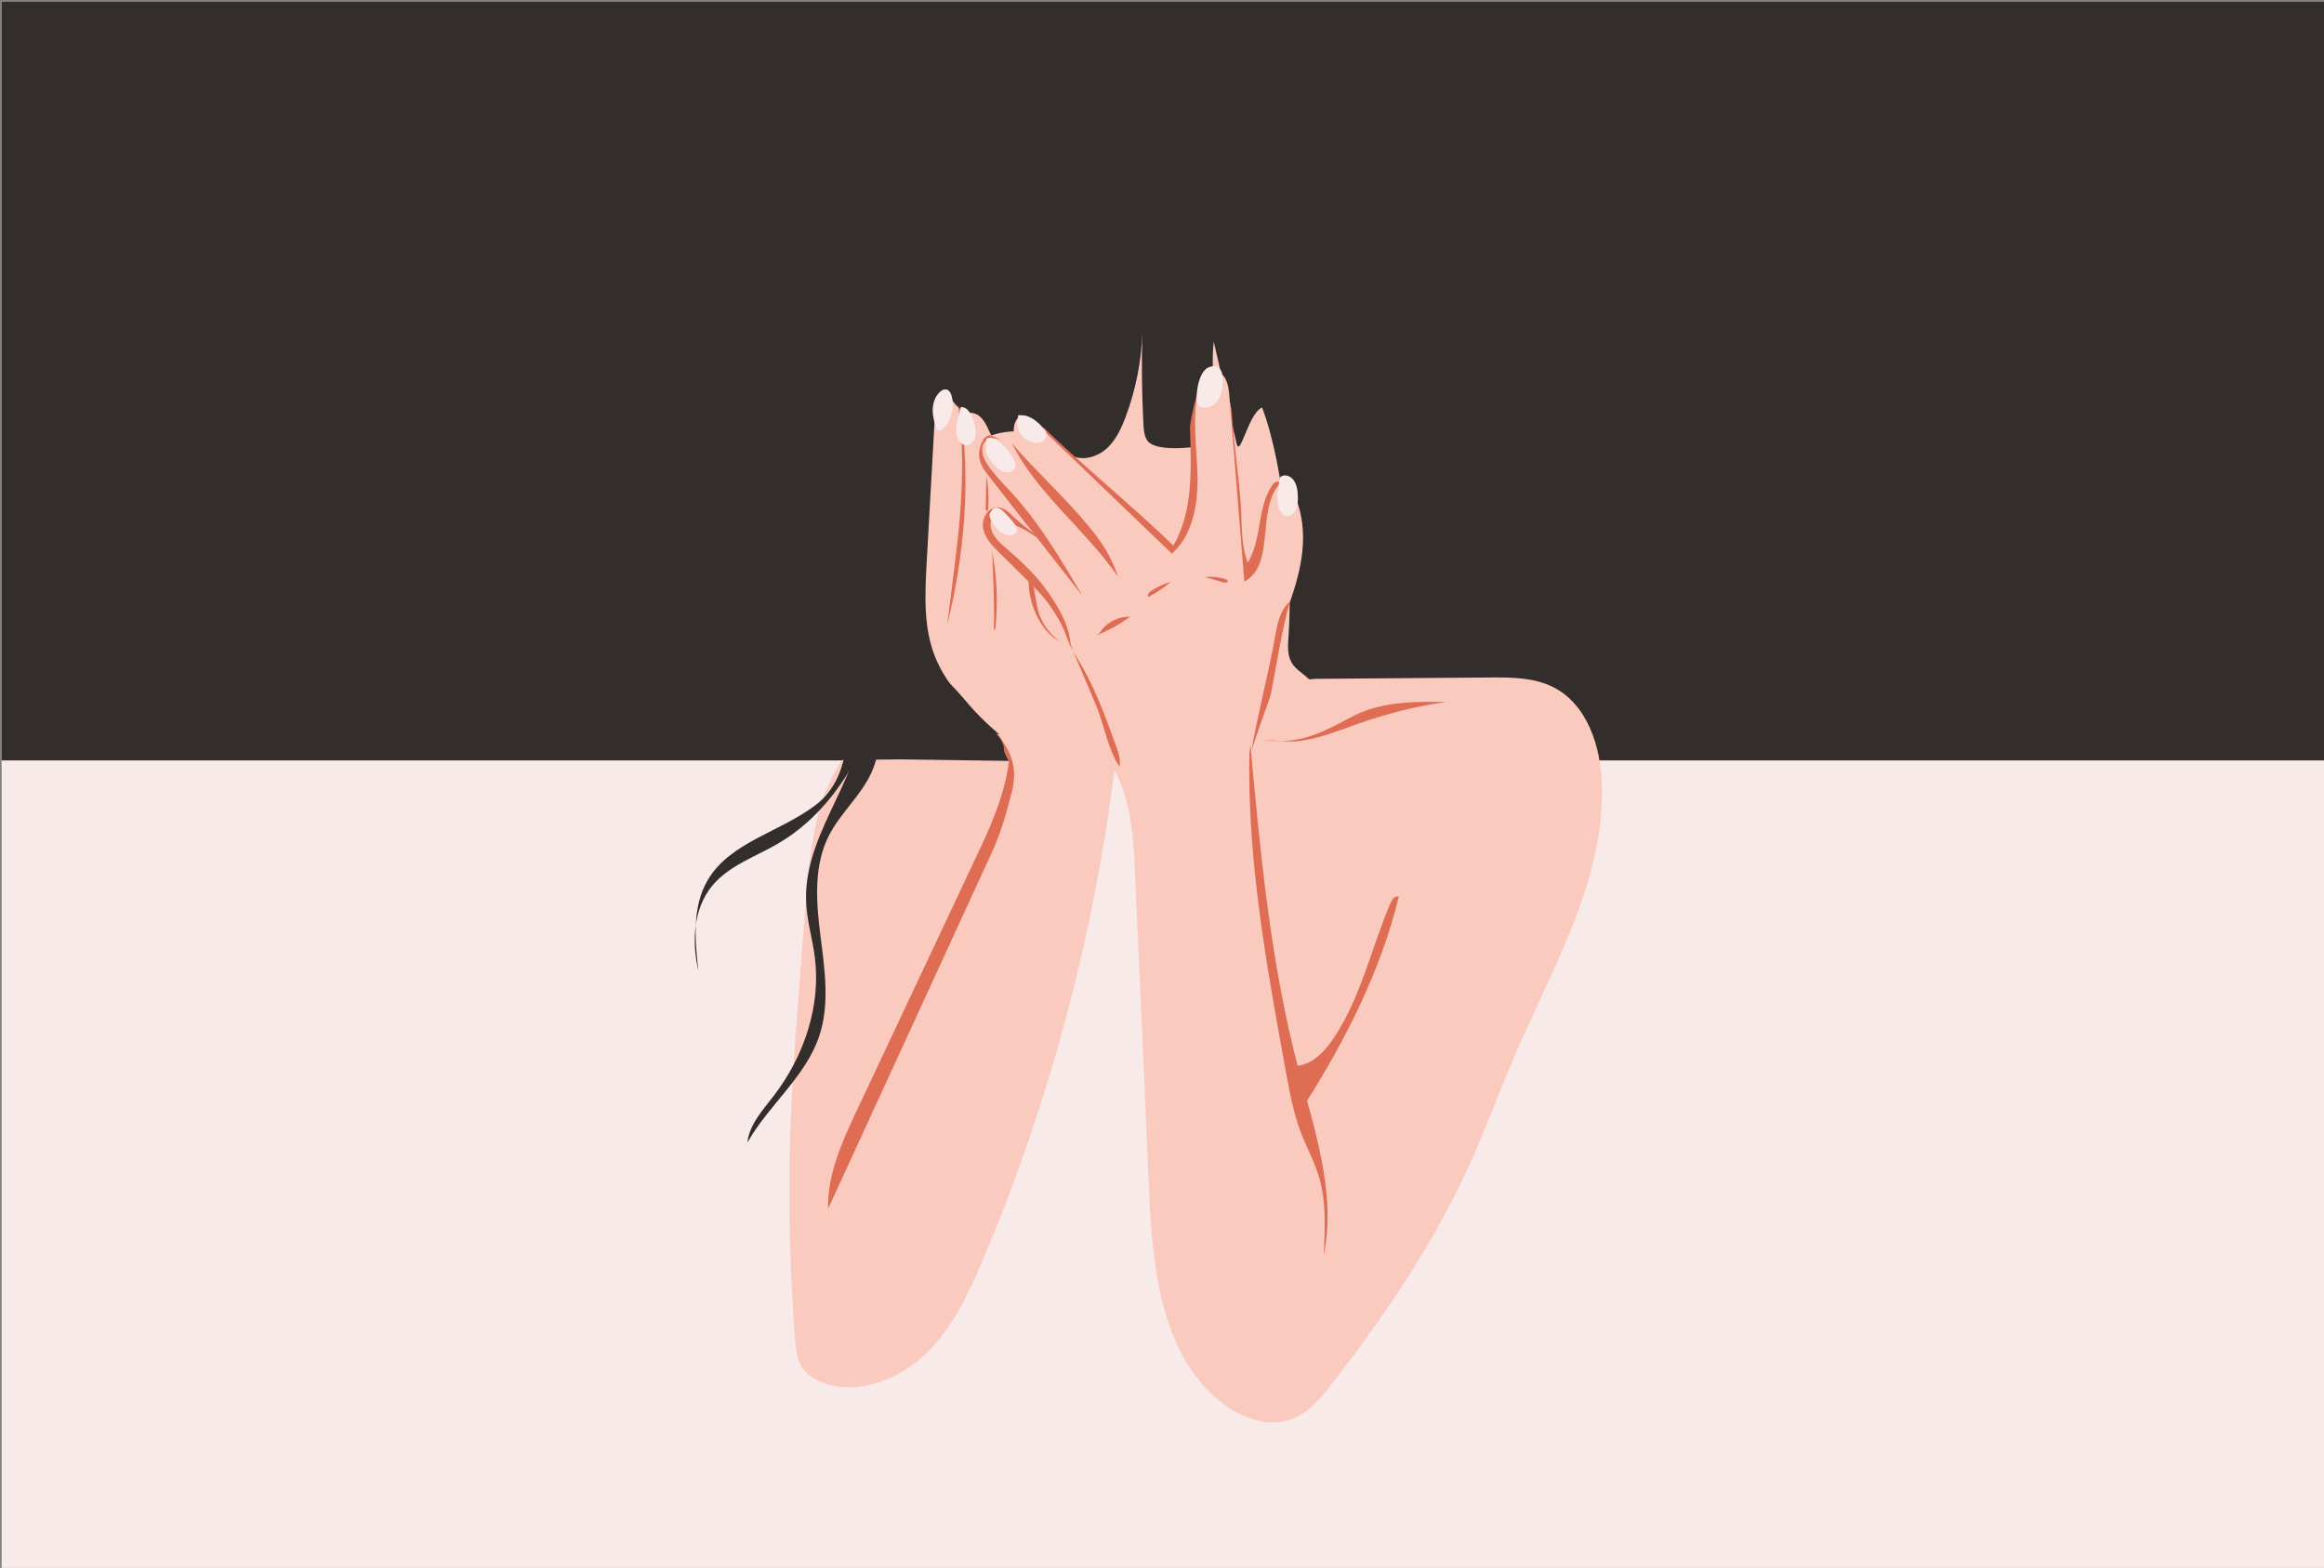 <?xml version="1.0" encoding="utf-8"?>
<!-- Generator: Adobe Illustrator 23.0.6, SVG Export Plug-In . SVG Version: 6.00 Build 0)  -->
<svg version="1.1" id="Layer_1" xmlns="http://www.w3.org/2000/svg" xmlns:xlink="http://www.w3.org/1999/xlink" x="0px" y="0px"
	 viewBox="0 0 1962 1323.88" enable-background="new 0 0 1962 1323.88" xml:space="preserve">
<rect x="0" y="0" width="1962" height="1323.88" fill="#808080" stroke="none"/>
<rect x="1.35" y="1.36" fill="#F7EAE9" width="1962" height="1323.88"/>
<rect x="1.35" y="1.36" fill="#332E2C" width="1962" height="640.71"/>
<g>
	<path fill="#332E2C" d="M739.6,649.9c-12.83-23.51-12.29-51.71-12.37-78.5c-0.22-74.9-7.88-150.2,1.77-224.48
		s39.46-149.84,99.23-194.99c52.34-39.54,123-50.96,187.14-37.2c21.56,4.63,42.8,12.05,60.96,24.55
		c16.93,11.66,30.74,27.46,41.75,44.83c35.68,56.29,41.4,125.69,50.34,191.74c8.04,59.34,19.43,118.23,34.11,176.29
		c1.34,5.29,2.61,11.27-0.28,15.89c-3.84,6.14-12.53,6.38-19.76,5.96c-67.83-3.95-137.12-3.62-202.09,16.26
		c-24.66,7.55-48.45,17.84-73.35,24.54c-58.61,15.75-120.54,10.9-181.03,5.94"/>
</g>
<g>
	<path fill="#FBCABF" d="M904.19,384.46c9.46,4.94,21.59,1.67,29.63-5.35c8.03-7.02,12.72-17.06,16.46-27.05
		c8.58-22.91,13.39-47.22,14.19-71.67c-0.82,25.89-0.53,51.82,0.85,77.69c0.25,4.6,0.58,9.4,2.91,13.38
		c6.06,10.38,37.88,6.62,49.71,4.54c12.27-28.83,3.4-56.48,6.72-87.64c5.35,21.9,13.99,64.43,19.34,86.33
		c2.97,12.14,9.98-25.79,21.5-30.62c19.28,50.98,26.09,138.94,22.3,193.31c-0.53,7.64-1.17,15.87,2.81,22.42
		c2.64,4.34,6.96,7.33,10.89,10.54c14.68,11.99,25.26,28.92,29.61,47.37c1.68,7.11,2.28,15.17-1.9,21.16
		c-2.8,4.01-7.31,6.42-11.67,8.63c-29.61,15.03-60.38,27.78-91.94,38.08c-27.77,9.06-62.83-31.5-91.71-35.92
		c-28.88-4.42-51.55,24.88-59.89-3.12c-4.26-14.27-3.07-29.56-5.34-44.28c-4.83-31.34-24.72-57.89-42.03-84.46
		c-13.11-20.13-25.23-41.49-29.96-65.04c-4.73-23.55-1.1-49.81,14.49-68.08c22.05-25.83,66.65-27.57,90.64-3.52"/>
</g>
<g>
	<path fill="#DF6D54" d="M880.78,360.68c24.83,24.93,84.98,75.13,109.81,100.06c16.88-29.25,15.06-65.16,14.07-98.92
		c-0.25-8.41,8.73-41.57,12.62-49.04c3.89-7.46,4.07,11.48,11.82,14.76c8.64,3.66,10.5,14.86,11.13,24.22
		c1.66,24.95,5.69,50.41,7.35,75.36c1.09,16.37-0.12,32.53,5.8,47.84c12.07-19.28,7.7-45.69,20.28-64.65
		c1.28-1.93,3.2-3.95,5.48-3.58c1.34,0.22,2.4,1.24,3.27,2.27c10.36,12.28,6.38,30.8,1.01,45.94c-8.2,23.1-18.89,46.2-37.12,62.58
		c-18.24,16.38-45.59,24.6-67.97,14.61c-11.4-5.09-20.43-14.22-28.87-23.42c-11.3-12.31-22.05-25.11-32.69-38
		c-12.44-15.06-24.94-30.6-31.72-48.92c-5.6-15.12-7.03-31.76-4.09-47.61"/>
</g>
<g>
	<path fill="#FBCABF" d="M1110.22,573.19c49.14-0.38,98.28-0.76,147.42-1.14c18.27-0.14,37.34-0.1,53.65,8.14
		c28.91,14.61,40.27,50.43,41.13,82.81c2.13,80.46-41.47,153.79-73.38,227.68c-13.38,30.98-24.87,62.76-38.82,93.49
		c-30.04,66.19-71.18,126.79-115.78,184.19c-9.34,12.01-19.52,24.42-33.73,29.85c-20.39,7.79-43.77-1.11-60.7-14.88
		c-50.31-40.92-57.09-113.89-59.95-178.68c-3.9-88.36-7.8-176.72-11.71-265.09c-1.35-30.58-3.01-62.33-17.48-89.31
		c-17.76,141.68-55.1,280.89-110.63,412.44c-11.95,28.31-25.18,56.92-46.91,78.65c-21.73,21.73-53.82,35.51-83.55,27.78
		c-8.9-2.31-17.71-6.82-22.66-14.57c-4.4-6.88-5.21-15.39-5.84-23.53c-5.37-68.9-6.29-138.14-2.77-207.15
		c1.34-26.22,3.32-52.41,5.3-78.6c2.16-28.63,4.33-57.27,6.66-85.89c3.35-41.03,7.72-84.02,30.76-118.13
		c3.51-5.2,7.59-10.26,13.11-13.23c6.14-3.29,13.37-3.64,20.33-3.92c32.98-1.32,65.96-2.64,98.94-3.96
		c-21.33-18.87-43.36-38.72-54.02-65.12c-10.11-25.06-8.76-53.07-7.26-80.05c2.44-43.62,4.87-87.24,7.31-130.85
		c0.12-2.14,0.27-4.39,1.45-6.18c4.89-7.47,7.98-6.23,13.37,0.89c1.8,2.38,3.88,4.66,6.16,6.87c6.86,6.64,15.09-4.25,24.61,18.62
		c7.86,18.9,34.75,22.71,41.4,38.34c1.07-11.01-10.24-18.54-17.1-27.21c-6.87-8.67-3.98-26.93,6.73-24.17
		c2.66,0.69,4.77,2.66,6.76,4.57c38.77,37.21,77.54,74.41,116.32,111.62c17.87-15.9,22.14-42.12,21.6-66.04
		c-0.54-23.91-4.72-48.21,0.73-71.51c1.88-8.04,7.58-17.46,15.68-15.88c7.54,1.47,9.76,11.03,10.37,18.69
		c4.27,52.79,8.53,105.59,12.8,158.38c27.09-14.74,9.25-61.75,30.87-83.75c8.33,3.53,12.86,12.58,15.3,21.3
		c19.06,68.23-48.55,134.88-40.26,205.23c20.04,0.81,40.25-2.73,58.82-10.29c3.42-1.4,7.07-3.18,8.64-6.53
		c1.97-4.2-0.05-9.09-2.06-13.28c-5.37-11.2-15.12-18.53-20.49-29.73"/>
</g>
<g>
	<path fill="#DF6D54" d="M840.92,617.59c10.1,14.74,19.34,26.85,13.34,50.84c-4.33,17.3-9.11,34.37-16.55,50.57
		c-46.21,100.57-92.41,201.15-138.62,301.72c-0.7-29.4,12.1-57.24,24.62-83.85c34.86-74.06,69.72-148.12,104.57-222.18
		c10.43-22.15,20.76-47.87,23.51-72.2"/>
</g>
<g>
	<path fill="#DF6D54" d="M1055.62,628.81c8.43,91.56,16.95,183.6,40.26,272.54c13.69,52.25,32.61,106.08,21.55,158.95
		c1.27-22.78,2.47-46.14-4.32-67.93c-3.8-12.18-9.99-23.47-14.59-35.37c-6.46-16.72-9.72-34.48-12.94-52.11
		c-16.22-88.77-32.51-178.25-30.85-268.47"/>
</g>
<g>
	<path fill="#DF6D54" d="M1095.89,899.89c12.97-1.87,22.81-12.53,30.1-23.41c23-34.3,31.67-75.96,47.88-113.94
		c1.3-3.04,3.96-6.66,7.04-5.46c-14.77,61.51-45.04,121.29-78.93,174.71c-5.33-10.47-10.64-17.58-10.43-29.32"/>
</g>
<g>
	<path fill="#DF6D54" d="M848.85,372.73c-16.29-6.84-19.46,1.59-19.63,6.69c-0.17,5.1,2.4,9.89,5.3,14.09
		c5.72,8.27,12.96,15.34,19.73,22.77c23.76,26.06,41.85,56.67,59.76,87.05c-26.17-33.47-52.34-66.94-78.51-100.41
		c-4-5.12-8.16-10.6-8.85-17.06s2.68-18.27,9.17-18.34"/>
</g>
<g>
	<path fill="#DF6D54" d="M854.39,374.36c16.23,19.36,44.28,45.58,60.51,64.95c5.35,6.38,10.7,12.77,15.33,19.7
		c5.79,8.67,10.4,18.14,13.65,28.05C917.45,448.23,875.08,416.52,854.39,374.36"/>
</g>
<g>
	<path fill="#DF6D54" d="M902.61,542.8c-7.49-21.18-17.91-35.65-31.9-49.44c-8.98-8.85-17.95-17.7-26.93-26.56
		c-5.91-5.83-12.11-12.16-13.74-20.3c-1.64-8.14,3.74-18.18,12.04-18.07c5.25,0.07,9.58,3.93,13.3,7.63
		c10.36,10.31,21.43,15.55,30.61,26.92c-13.69-13.46-29.93-21.96-48.89-25.06c-1.82,4.71-0.49,10.17,2.22,14.43
		s6.64,7.58,10.47,10.87c12.92,11.12,25.43,22.93,35.11,36.96s18.74,29.48,19,46.52"/>
</g>
<g>
	<path fill="#DF6D54" d="M898.05,527.15c5.86,19.55,18.67,47.59,27.7,69.42c6.97,16.84,9.2,35.83,19.5,50.86
		c0.96-6.39-1.28-12.79-3.49-18.86c-8.13-22.37-16.32-44.87-28.07-65.58C907.2,551.57,899.47,540.21,898.05,527.15"/>
</g>
<g>
	<path fill="#DF6D54" d="M808.78,342.11c9.04,62.45-1.54,122.74-9.12,185.38c14.52-58.32,20.17-122.4,10.97-181.78"/>
</g>
<g>
	<path fill="#DF6D54" d="M839.09,531.17c0.48-16.36-0.17-32.72-0.83-49.08c-0.22-5.46-0.43-10.92-0.65-16.37
		c4.17,21.84,5.04,44.31,2.57,66.42"/>
</g>
<g>
	<path fill="#DF6D54" d="M832.13,430.5c0.19-9.58,0.37-19.17,0.56-28.75c1.9,9.77,2.35,19.81,1.33,29.71"/>
</g>
<g>
	<path fill="#DF6D54" d="M868.72,487.09c-2.21,18.54,8.88,45.85,25.61,54.15c-8.15-5.93-14.36-14.48-17.47-24.06
		c-2.36-7.26-3.19-19.57-5.54-26.83"/>
</g>
<g>
	<path fill="#DF6D54" d="M927.98,534.99c5.33-9.02,15.84-14.72,26.3-14.27c-9.1,6.44-18.92,11.86-29.22,16.12"/>
</g>
<g>
	<path fill="#DF6D54" d="M969.21,503.79c-0.91-1.86,0.99-3.82,2.73-4.94c5.13-3.32,10.73-5.91,16.58-7.65
		c-5.69,4.81-11.87,9.04-18.43,12.59"/>
</g>
<g>
	<path fill="#DF6D54" d="M1017.04,487.3c5.94-0.71,12.03-0.11,17.72,1.76c0.75,0.25,1.6,0.64,1.74,1.41
		c0.27,1.5-2.08,1.79-3.54,1.35c-5-1.47-10.01-2.95-15.01-4.42"/>
</g>
<g>
	<path fill="#F7EAE9" d="M810.63,345.71c-0.81,4.12-1.34,4.63-2.15,8.75c-0.89,4.51-1.77,9.22-0.66,13.67s4.92,8.44,9.06,7.78
		c3.48-0.56,6.02-4.22,6.67-8.02c0.65-3.8-0.22-7.71-1.26-11.41c-1.71-6.06-5.28-13-11.04-12.82"/>
</g>
<g>
	<path fill="#F7EAE9" d="M1080.69,403.01c-0.19,4.46-1.98,8.54-2.17,13c-0.18,4.17-0.34,8.47,0.87,12.38
		c1.22,3.91,4.19,7.36,7.69,7.36c2.99-0.01,5.68-2.56,7.06-5.73c1.38-3.17,1.64-6.85,1.59-10.41c-0.08-5.06-0.88-10.39-3.66-14.22
		C1089.3,401.56,1084.07,399.94,1080.69,403.01"/>
</g>
<g>
	<path fill="#332E2C" d="M725.29,536.12c4.71,32.09-23.71,33.11-16.21,64.67c1.83,7.69-11.73,41.09-11.73,41.09l62.55-0.7l91.87,1.3
		c0,0-4.7-8.34-4.25-10.88c0.29-1.61-2.51-7.42-3.57-8.67c-9.18-10.75-16.7-17.17-25.89-27.91c-5.21-6.09-10.42-12.19-16.09-17.85
		c-19.98-19.93-45.66-34.09-73.18-40.36"/>
</g>
<g>
	<path fill="#DF6D54" d="M1066.15,624.9c23.29,2.5,37.22-0.78,58.33-10.93c8.11-3.9,15.81-8.67,24.09-12.19
		c22.63-9.63,48.07-9.4,72.66-9.03c-25.83,3.35-51.16,10.05-75.73,18.72c-12.14,4.28-24.14,9.06-36.67,11.99
		C1088.47,628.22,1087.06,625.16,1066.15,624.9"/>
</g>
<g>
	<path fill="#DF6D54" d="M1056.42,633.9c5.27-30.16,14.95-67.09,20.22-97.25c1.83-10.49,4.16-21.89,12.31-28.75
		c-6.89,24.8-10.69,50.31-15.55,75.59C1071.87,591.5,1069.59,594.66,1056.42,633.9"/>
</g>
<g>
	<path fill="#332E2C" d="M707.78,563c10.67,39.28,13.76,90.83-18.24,115.98c-29.88,23.47-73.29,31.63-92.3,64.53
		c-13.03,22.55-10.52,50.47-7.63,76.35c-5.69-24.44-4.37-52.31,11.51-71.75c14.03-17.17,36.39-24.55,55.54-35.72
		c49.38-28.79,77.85-83.93,92.1-139.28"/>
</g>
<g>
	<path fill="#332E2C" d="M750.2,473.14c-5.71,16.27-11.45,32.72-13.2,49.87c-4.42,43.46,16.78,89.92-1.44,129.62
		c-8.94,19.47-26.24,34.01-35.89,53.13c-12.9,25.55-10.62,55.85-7.04,84.25c3.58,28.39,8.07,57.95-1.09,85.06
		c-11.6,34.32-42.76,58.11-60.57,89.67c1.65-15.21,12.88-27.31,22.21-39.44c25.46-33.11,40.02-75.66,34.73-117.1
		c-2.09-16.35-7.16-32.34-7.44-48.82c-1.03-60.27,52.22-107.57,48.17-167.72c-0.86-12.82,3.77-26.69,1.75-39.38
		c-4.83-30.31,1.49-62.28,17.5-88.47"/>
</g>
<g>
	<path fill="#F7EAE9" d="M790.69,361.93c-1.87-5.11-3.35-10.45-3.27-15.89c0.08-5.44,1.86-11.02,5.75-14.82
		c1.59-1.55,3.78-2.83,5.93-2.3c2.58,0.63,3.89,3.48,4.5,6.07c1.92,8.23,0.19,17.23-4.63,24.16c-1.02,1.46-2.2,2.87-3.78,3.69
		c-1.58,0.82-3.62,0.94-5.07-0.09"/>
</g>
<g>
	<path fill="#F7EAE9" d="M835.46,433.96c-0.45,2.84,1.18,5.55,2.81,7.91c1.89,2.74,3.92,5.44,6.59,7.43
		c2.67,1.99,6.08,3.19,9.34,2.57c1.56-0.3,3.13-1.1,3.83-2.52c0.28-0.55,0.4-1.18,0.43-1.8c0.1-2.79-1.82-5.21-3.63-7.33
		c-2.48-2.91-4.97-5.82-7.78-8.42c-1.42-1.31-2.99-2.58-4.88-2.97s-4.15,0.38-4.87,2.17"/>
</g>
<g>
	<path fill="#F7EAE9" d="M832.71,372.44c-0.31,3.58-0.61,7.28,0.48,10.71c1.03,3.24,3.22,5.97,5.46,8.53
		c2.08,2.37,4.32,4.71,7.16,6.07c2.05,0.99,4.44,1.42,6.64,0.84s4.17-2.28,4.73-4.48c0.64-2.52-0.55-5.13-1.87-7.37
		c-2.85-4.82-6.46-9.18-10.67-12.88c-1.65-1.45-3.42-2.81-5.47-3.58c-2.05-0.78-4.43-0.9-6.39,0.08"/>
</g>
<g>
	<path fill="#F7EAE9" d="M859.22,353.48c-1.38,5.75,0.67,12.19,5.12,16.09c0.9,0.78,1.88,1.47,2.91,2.07
		c2.29,1.34,4.87,2.28,7.52,2.32c2.65,0.04,5.38-0.91,7.17-2.86c1.37-1.49,2.13-3.65,1.53-5.58c-0.32-1.03-0.99-1.91-1.67-2.76
		c-2.76-3.44-5.87-6.67-9.63-8.98c-3.76-2.31-8.23-3.65-12.61-3.1"/>
</g>
<g>
	<path fill="#F7EAE9" d="M1010.57,340.14c-0.7-6.53,0.01-13.21,2.06-19.46c1.19-3.62,2.95-7.24,6.01-9.51s7.7-2.75,10.57-0.25
		c2.68,2.34,3.04,6.31,3.05,9.86c0,5.86-0.56,12.01-3.76,16.93s-9.76,8.07-15.13,5.71c-1.52-0.67-2.97-1.96-3-3.62"/>
</g>
</svg>

